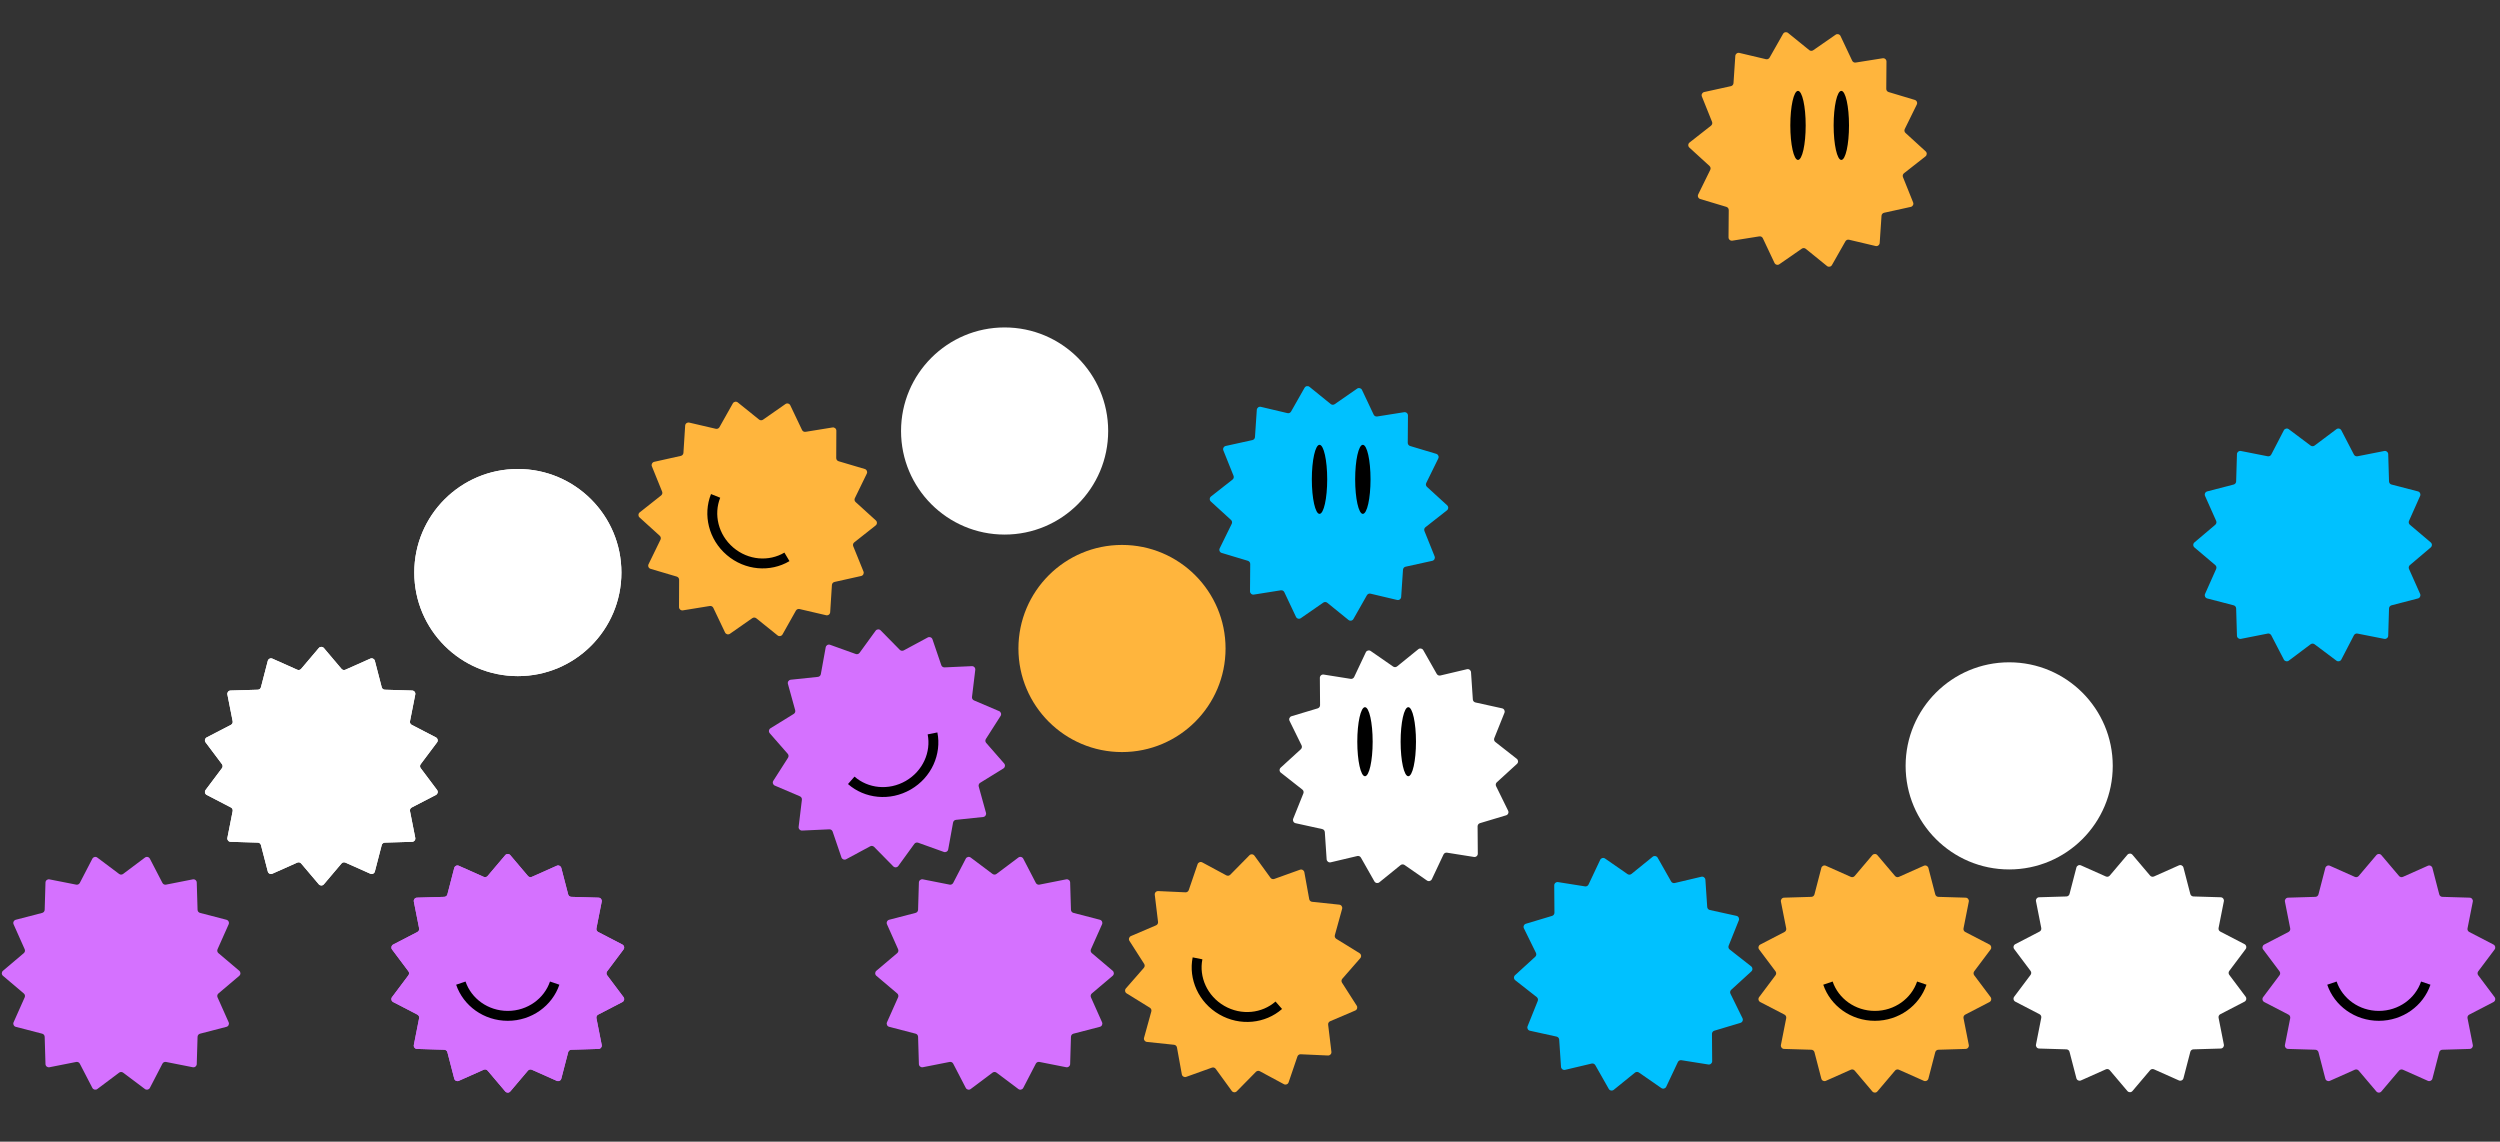 <?xml version="1.0" encoding="UTF-8"?> <svg xmlns="http://www.w3.org/2000/svg" width="300" height="137" viewBox="0 0 300 137" fill="none"><rect x="0" y="0" width="300" height="137" fill="#333333" stroke="none"/> <path d="M225.286 102.618C225.127 102.431 224.839 102.431 224.681 102.618L222.562 105.119C222.448 105.254 222.259 105.297 222.098 105.225L219.104 103.891C218.881 103.791 218.621 103.916 218.56 104.153L217.736 107.326C217.692 107.497 217.54 107.618 217.364 107.623L214.088 107.72C213.843 107.727 213.663 107.952 213.71 108.193L214.345 111.408C214.379 111.581 214.295 111.756 214.139 111.837L211.229 113.346C211.011 113.459 210.947 113.74 211.094 113.936L213.061 116.558C213.167 116.699 213.167 116.892 213.061 117.033L211.094 119.655C210.947 119.851 211.011 120.132 211.229 120.245L214.139 121.754C214.295 121.835 214.379 122.01 214.345 122.183L213.71 125.399C213.663 125.639 213.843 125.864 214.088 125.871L217.364 125.968C217.54 125.974 217.692 126.094 217.736 126.265L218.56 129.438C218.621 129.675 218.881 129.8 219.104 129.7L222.098 128.366C222.259 128.294 222.448 128.337 222.562 128.472L224.681 130.973C224.839 131.16 225.127 131.16 225.286 130.973L227.404 128.472C227.518 128.337 227.707 128.294 227.868 128.366L230.862 129.7C231.086 129.8 231.345 129.675 231.407 129.438L232.231 126.265C232.275 126.094 232.426 125.974 232.603 125.968L235.879 125.871C236.124 125.864 236.303 125.639 236.256 125.399L235.622 122.183C235.587 122.01 235.672 121.835 235.828 121.754L238.738 120.245C238.955 120.132 239.019 119.851 238.872 119.655L236.905 117.033C236.8 116.892 236.8 116.699 236.905 116.558L238.872 113.936C239.019 113.74 238.955 113.459 238.738 113.346L235.828 111.837C235.672 111.756 235.587 111.581 235.622 111.408L236.256 108.193C236.303 107.952 236.124 107.727 235.879 107.72L232.603 107.623C232.426 107.618 232.275 107.497 232.231 107.326L231.407 104.153C231.345 103.916 231.086 103.791 230.862 103.891L227.868 105.225C227.707 105.297 227.518 105.254 227.404 105.119L225.286 102.618Z" fill="#FFB53D"></path> <path d="M230.615 117.974C229.842 120.255 227.613 121.902 224.985 121.902C222.356 121.902 220.128 120.255 219.354 117.974" stroke="black" stroke-width="1.189"></path> <path d="M60.63 102.618C60.789 102.431 61.077 102.431 61.235 102.618L63.354 105.119C63.468 105.254 63.657 105.297 63.818 105.225L66.812 103.891C67.035 103.791 67.295 103.916 67.356 104.153L68.18 107.326C68.224 107.497 68.376 107.618 68.552 107.623L71.829 107.72C72.073 107.727 72.253 107.952 72.206 108.193L71.571 111.408C71.537 111.581 71.621 111.756 71.777 111.837L74.687 113.346C74.905 113.459 74.969 113.74 74.822 113.936L72.855 116.558C72.749 116.699 72.749 116.892 72.855 117.033L74.822 119.655C74.969 119.851 74.905 120.132 74.687 120.245L71.777 121.754C71.621 121.835 71.537 122.01 71.571 122.183L72.206 125.399C72.253 125.639 72.073 125.864 71.829 125.871L68.552 125.968C68.376 125.974 68.224 126.094 68.18 126.265L67.356 129.438C67.295 129.675 67.035 129.8 66.812 129.7L63.818 128.366C63.657 128.294 63.468 128.337 63.354 128.472L61.235 130.973C61.077 131.16 60.789 131.16 60.63 130.973L58.512 128.472C58.398 128.337 58.209 128.294 58.048 128.366L55.054 129.7C54.83 129.8 54.571 129.675 54.509 129.438L53.685 126.265C53.641 126.094 53.49 125.974 53.313 125.968L50.037 125.871C49.792 125.864 49.612 125.639 49.66 125.399L50.294 122.183C50.329 122.01 50.245 121.835 50.088 121.754L47.178 120.245C46.961 120.132 46.897 119.851 47.044 119.655L49.011 117.033C49.116 116.892 49.116 116.699 49.011 116.558L47.044 113.936C46.897 113.74 46.961 113.459 47.178 113.346L50.088 111.837C50.245 111.756 50.329 111.581 50.294 111.408L49.66 108.193C49.612 107.952 49.792 107.727 50.037 107.72L53.313 107.623C53.49 107.618 53.641 107.497 53.685 107.326L54.509 104.153C54.571 103.916 54.83 103.791 55.054 103.891L58.048 105.225C58.209 105.297 58.398 105.254 58.512 105.119L60.63 102.618Z" fill="#D571FF"></path> <path d="M55.301 117.974C56.074 120.255 58.303 121.902 60.931 121.902C63.56 121.902 65.788 120.255 66.562 117.974" stroke="black" stroke-width="1.189"></path> <path d="M285.162 102.618C285.32 102.431 285.608 102.431 285.766 102.618L287.885 105.119C287.999 105.254 288.188 105.297 288.349 105.225L291.343 103.891C291.567 103.791 291.826 103.916 291.888 104.153L292.711 107.326C292.756 107.497 292.907 107.618 293.083 107.623L296.36 107.72C296.605 107.727 296.784 107.952 296.737 108.193L296.102 111.408C296.068 111.581 296.152 111.756 296.309 111.837L299.219 113.346C299.436 113.459 299.5 113.74 299.353 113.936L297.386 116.558C297.28 116.699 297.28 116.892 297.386 117.033L299.353 119.655C299.5 119.851 299.436 120.132 299.219 120.245L296.309 121.754C296.152 121.835 296.068 122.01 296.102 122.183L296.737 125.399C296.784 125.639 296.605 125.864 296.36 125.871L293.083 125.968C292.907 125.974 292.756 126.094 292.711 126.265L291.888 129.438C291.826 129.675 291.567 129.8 291.343 129.7L288.349 128.366C288.188 128.294 287.999 128.337 287.885 128.472L285.766 130.973C285.608 131.16 285.32 131.16 285.162 130.973L283.043 128.472C282.929 128.337 282.74 128.294 282.579 128.366L279.585 129.7C279.361 129.8 279.102 129.675 279.04 129.438L278.217 126.265C278.172 126.094 278.021 125.974 277.845 125.968L274.568 125.871C274.323 125.864 274.144 125.639 274.191 125.399L274.826 122.183C274.86 122.01 274.776 121.835 274.619 121.754L271.709 120.245C271.492 120.132 271.428 119.851 271.575 119.655L273.542 117.033C273.648 116.892 273.648 116.699 273.542 116.558L271.575 113.936C271.428 113.74 271.492 113.459 271.709 113.346L274.619 111.837C274.776 111.756 274.86 111.581 274.826 111.408L274.191 108.193C274.144 107.952 274.323 107.727 274.568 107.72L277.845 107.623C278.021 107.618 278.172 107.497 278.217 107.326L279.04 104.153C279.102 103.916 279.361 103.791 279.585 103.891L282.579 105.225C282.74 105.297 282.929 105.254 283.043 105.119L285.162 102.618Z" fill="#D571FF"></path> <path d="M279.832 117.974C280.605 120.255 282.834 121.902 285.462 121.902C288.091 121.902 290.32 120.255 291.093 117.974" stroke="black" stroke-width="1.189"></path> <path d="M156.522 104.668C156.478 104.427 156.228 104.283 155.998 104.366L152.912 105.473C152.747 105.532 152.561 105.475 152.458 105.333L150.532 102.68C150.388 102.482 150.101 102.46 149.929 102.635L147.629 104.971C147.506 105.096 147.314 105.125 147.159 105.042L144.273 103.487C144.057 103.371 143.789 103.477 143.71 103.708L142.652 106.811C142.595 106.977 142.435 107.087 142.259 107.079L138.984 106.93C138.739 106.919 138.543 107.131 138.573 107.374L138.965 110.628C138.986 110.803 138.889 110.971 138.727 111.04L135.713 112.327C135.487 112.424 135.402 112.699 135.534 112.905L137.3 115.667C137.395 115.815 137.38 116.009 137.264 116.141L135.107 118.609C134.946 118.793 134.989 119.078 135.197 119.207L137.986 120.929C138.136 121.022 138.207 121.202 138.16 121.372L137.287 124.532C137.221 124.768 137.384 125.006 137.627 125.031L140.887 125.373C141.063 125.391 141.205 125.523 141.236 125.696L141.82 128.922C141.864 129.163 142.114 129.307 142.344 129.224L145.43 128.117C145.595 128.058 145.781 128.115 145.884 128.258L147.81 130.91C147.954 131.108 148.241 131.13 148.413 130.955L150.713 128.619C150.836 128.494 151.028 128.465 151.183 128.548L154.069 130.103C154.285 130.219 154.553 130.114 154.632 129.882L155.69 126.779C155.747 126.613 155.907 126.504 156.083 126.512L159.358 126.66C159.603 126.671 159.799 126.459 159.769 126.216L159.377 122.962C159.356 122.787 159.453 122.619 159.615 122.55L162.629 121.263C162.855 121.167 162.94 120.891 162.808 120.685L161.042 117.923C160.947 117.775 160.962 117.581 161.078 117.449L163.235 114.981C163.396 114.797 163.353 114.512 163.145 114.383L160.356 112.661C160.206 112.568 160.135 112.388 160.182 112.218L161.055 109.059C161.121 108.823 160.958 108.584 160.715 108.559L157.455 108.217C157.279 108.199 157.137 108.067 157.106 107.894L156.522 104.668Z" fill="#FFB53D"></path> <path d="M153.455 120.631C151.645 122.219 148.891 122.532 146.615 121.218C144.338 119.903 143.232 117.362 143.703 115.001" stroke="black" stroke-width="1.189"></path> <path d="M192.607 103.023C192.406 102.883 192.127 102.958 192.023 103.179L190.624 106.144C190.549 106.303 190.377 106.394 190.203 106.366L186.966 105.852C186.724 105.814 186.506 106.002 186.508 106.247L186.533 109.524C186.534 109.701 186.419 109.856 186.251 109.907L183.111 110.849C182.876 110.919 182.761 111.183 182.869 111.403L184.314 114.345C184.392 114.503 184.356 114.694 184.226 114.813L181.806 117.023C181.625 117.188 181.636 117.476 181.828 117.628L184.407 119.651C184.546 119.76 184.596 119.947 184.53 120.111L183.309 123.153C183.218 123.38 183.352 123.635 183.591 123.687L186.793 124.392C186.965 124.43 187.091 124.576 187.103 124.752L187.322 128.023C187.339 128.267 187.571 128.438 187.809 128.382L190.999 127.628C191.17 127.587 191.348 127.665 191.435 127.818L193.052 130.669C193.172 130.882 193.456 130.936 193.646 130.782L196.193 128.718C196.33 128.607 196.523 128.6 196.668 128.7L199.362 130.568C199.563 130.707 199.841 130.633 199.946 130.411L201.345 127.447C201.42 127.288 201.592 127.197 201.766 127.225L205.003 127.739C205.245 127.777 205.463 127.589 205.461 127.344L205.436 124.066C205.434 123.89 205.55 123.734 205.718 123.684L208.858 122.742C209.093 122.672 209.208 122.407 209.1 122.188L207.655 119.246C207.577 119.087 207.613 118.897 207.743 118.778L210.163 116.568C210.344 116.402 210.333 116.114 210.141 115.963L207.562 113.939C207.423 113.831 207.373 113.644 207.439 113.48L208.66 110.438C208.751 110.211 208.617 109.956 208.378 109.903L205.176 109.199C205.004 109.161 204.878 109.014 204.866 108.838L204.647 105.568C204.63 105.324 204.398 105.152 204.16 105.209L200.97 105.963C200.799 106.004 200.621 105.926 200.534 105.773L198.917 102.921C198.796 102.708 198.513 102.655 198.323 102.809L195.776 104.873C195.639 104.984 195.446 104.991 195.301 104.89L192.607 103.023Z" fill="#00C1FF"></path> <path d="M255.893 102.571C255.735 102.384 255.447 102.384 255.288 102.571L253.17 105.072C253.056 105.206 252.867 105.25 252.706 105.178L249.712 103.844C249.488 103.744 249.228 103.869 249.167 104.106L248.343 107.279C248.299 107.449 248.148 107.57 247.971 107.575L244.695 107.672C244.45 107.68 244.27 107.905 244.318 108.145L244.952 111.361C244.987 111.534 244.902 111.709 244.746 111.79L241.836 113.299C241.619 113.411 241.555 113.692 241.702 113.888L243.669 116.51C243.774 116.651 243.774 116.845 243.669 116.986L241.702 119.608C241.555 119.804 241.619 120.085 241.836 120.198L244.746 121.707C244.902 121.788 244.987 121.962 244.952 122.135L244.318 125.351C244.27 125.591 244.45 125.817 244.695 125.824L247.971 125.921C248.148 125.926 248.299 126.047 248.343 126.218L249.167 129.39C249.228 129.627 249.488 129.752 249.712 129.653L252.706 128.318C252.867 128.247 253.056 128.29 253.17 128.424L255.288 130.925C255.447 131.112 255.735 131.112 255.893 130.925L258.012 128.424C258.126 128.29 258.315 128.247 258.475 128.318L261.47 129.653C261.693 129.752 261.953 129.627 262.014 129.39L262.838 126.218C262.882 126.047 263.034 125.926 263.21 125.921L266.486 125.824C266.731 125.817 266.911 125.591 266.863 125.351L266.229 122.135C266.195 121.962 266.279 121.788 266.435 121.707L269.345 120.198C269.563 120.085 269.627 119.804 269.48 119.608L267.513 116.986C267.407 116.845 267.407 116.651 267.513 116.51L269.48 113.888C269.627 113.692 269.563 113.411 269.345 113.299L266.435 111.79C266.279 111.709 266.195 111.534 266.229 111.361L266.864 108.145C266.911 107.905 266.731 107.68 266.486 107.672L263.21 107.575C263.034 107.57 262.882 107.449 262.838 107.279L262.014 104.106C261.953 103.869 261.693 103.744 261.47 103.844L258.475 105.178C258.315 105.25 258.126 105.206 258.012 105.072L255.893 102.571Z" fill="white"></path> <path d="M133.52 117.096C133.707 116.938 133.707 116.65 133.52 116.491L131.019 114.373C130.884 114.259 130.841 114.07 130.913 113.909L132.247 110.915C132.347 110.691 132.222 110.432 131.985 110.37L128.812 109.546C128.642 109.502 128.521 109.351 128.515 109.175L128.418 105.898C128.411 105.653 128.186 105.474 127.946 105.521L124.73 106.156C124.557 106.19 124.382 106.106 124.301 105.949L122.792 103.039C122.679 102.822 122.398 102.758 122.203 102.905L119.58 104.872C119.44 104.977 119.246 104.977 119.105 104.872L116.483 102.905C116.287 102.758 116.006 102.822 115.893 103.039L114.384 105.949C114.303 106.106 114.128 106.19 113.956 106.156L110.74 105.521C110.499 105.474 110.274 105.653 110.267 105.898L110.17 109.175C110.165 109.351 110.044 109.502 109.873 109.546L106.701 110.37C106.463 110.432 106.338 110.691 106.438 110.915L107.772 113.909C107.844 114.07 107.801 114.259 107.667 114.373L105.165 116.491C104.978 116.65 104.978 116.938 105.165 117.096L107.667 119.215C107.801 119.329 107.844 119.518 107.772 119.679L106.438 122.673C106.338 122.896 106.463 123.156 106.701 123.218L109.873 124.041C110.044 124.085 110.165 124.237 110.17 124.413L110.267 127.69C110.274 127.934 110.499 128.114 110.74 128.067L113.956 127.432C114.128 127.398 114.303 127.482 114.384 127.638L115.893 130.548C116.006 130.766 116.287 130.83 116.483 130.683L119.105 128.716C119.246 128.61 119.44 128.61 119.58 128.716L122.203 130.683C122.398 130.83 122.679 130.766 122.792 130.548L124.301 127.638C124.382 127.482 124.557 127.398 124.73 127.432L127.946 128.067C128.186 128.114 128.411 127.934 128.418 127.69L128.515 124.413C128.521 124.237 128.642 124.085 128.812 124.041L131.985 123.218C132.222 123.156 132.347 122.896 132.247 122.673L130.913 119.679C130.841 119.518 130.884 119.329 131.019 119.215L133.52 117.096Z" fill="#D571FF"></path> <path d="M0.357 117.098C0.17 116.94 0.17 116.652 0.357 116.493L2.858 114.375C2.993 114.261 3.036 114.072 2.964 113.911L1.63 110.917C1.53 110.693 1.655 110.434 1.892 110.372L5.065 109.548C5.235 109.504 5.356 109.353 5.361 109.177L5.458 105.9C5.466 105.655 5.691 105.476 5.931 105.523L9.147 106.157C9.32 106.192 9.495 106.108 9.576 105.951L11.085 103.041C11.197 102.824 11.479 102.76 11.674 102.907L14.296 104.874C14.437 104.979 14.631 104.979 14.772 104.874L17.394 102.907C17.59 102.76 17.871 102.824 17.984 103.041L19.493 105.951C19.574 106.108 19.749 106.192 19.921 106.157L23.137 105.523C23.378 105.476 23.603 105.655 23.61 105.9L23.707 109.177C23.712 109.353 23.833 109.504 24.004 109.548L27.176 110.372C27.413 110.434 27.538 110.693 27.439 110.917L26.105 113.911C26.033 114.072 26.076 114.261 26.21 114.375L28.712 116.493C28.898 116.652 28.898 116.94 28.712 117.098L26.21 119.217C26.076 119.331 26.033 119.52 26.105 119.681L27.439 122.675C27.538 122.898 27.413 123.158 27.176 123.22L24.004 124.043C23.833 124.087 23.712 124.239 23.707 124.415L23.61 127.691C23.603 127.936 23.378 128.116 23.137 128.069L19.921 127.434C19.749 127.4 19.574 127.484 19.493 127.64L17.984 130.55C17.871 130.768 17.59 130.832 17.394 130.685L14.772 128.718C14.631 128.612 14.437 128.612 14.296 128.718L11.674 130.685C11.479 130.832 11.197 130.768 11.085 130.55L9.576 127.64C9.495 127.484 9.32 127.4 9.147 127.434L5.931 128.069C5.691 128.116 5.466 127.936 5.458 127.691L5.361 124.415C5.356 124.239 5.235 124.087 5.065 124.043L1.892 123.22C1.655 123.158 1.53 122.898 1.63 122.675L2.964 119.681C3.036 119.52 2.993 119.331 2.858 119.217L0.357 117.098Z" fill="#D571FF"></path> <path d="M291.688 65.693C291.875 65.535 291.875 65.247 291.688 65.089L289.187 62.97C289.052 62.856 289.009 62.667 289.081 62.506L290.415 59.512C290.515 59.288 290.39 59.029 290.153 58.967L286.98 58.144C286.809 58.099 286.689 57.948 286.683 57.772L286.586 54.495C286.579 54.251 286.354 54.071 286.114 54.118L282.898 54.753C282.725 54.787 282.55 54.703 282.469 54.546L280.96 51.636C280.847 51.419 280.566 51.355 280.371 51.502L277.748 53.469C277.608 53.575 277.414 53.575 277.273 53.469L274.651 51.502C274.455 51.355 274.174 51.419 274.061 51.636L272.552 54.546C272.471 54.703 272.296 54.787 272.124 54.753L268.908 54.118C268.667 54.071 268.442 54.251 268.435 54.495L268.338 57.772C268.333 57.948 268.212 58.099 268.041 58.144L264.869 58.967C264.631 59.029 264.506 59.288 264.606 59.512L265.94 62.506C266.012 62.667 265.969 62.856 265.834 62.97L263.333 65.089C263.146 65.247 263.146 65.535 263.333 65.693L265.834 67.812C265.969 67.926 266.012 68.115 265.94 68.276L264.606 71.27C264.506 71.493 264.631 71.753 264.869 71.815L268.041 72.638C268.212 72.683 268.333 72.834 268.338 73.01L268.435 76.287C268.442 76.531 268.667 76.711 268.908 76.664L272.124 76.029C272.296 75.995 272.471 76.079 272.552 76.236L274.061 79.145C274.174 79.363 274.455 79.427 274.651 79.28L277.273 77.313C277.414 77.207 277.608 77.207 277.748 77.313L280.371 79.28C280.566 79.427 280.847 79.363 280.96 79.145L282.469 76.236C282.55 76.079 282.725 75.995 282.898 76.029L286.114 76.664C286.354 76.711 286.579 76.531 286.586 76.287L286.683 73.01C286.689 72.834 286.809 72.683 286.98 72.638L290.153 71.815C290.39 71.753 290.515 71.493 290.415 71.27L289.081 68.276C289.009 68.115 289.052 67.926 289.187 67.812L291.688 65.693Z" fill="#00C1FF"></path> <path d="M220.278 4.163C220.479 4.023 220.757 4.098 220.862 4.32L222.261 7.284C222.336 7.443 222.507 7.534 222.681 7.506L225.919 6.992C226.161 6.954 226.379 7.142 226.377 7.387L226.352 10.665C226.35 10.841 226.465 10.997 226.634 11.047L229.774 11.989C230.008 12.059 230.124 12.323 230.016 12.543L228.57 15.485C228.493 15.643 228.529 15.834 228.659 15.953L231.079 18.163C231.26 18.328 231.249 18.617 231.056 18.768L228.478 20.791C228.339 20.9 228.289 21.087 228.355 21.251L229.576 24.293C229.667 24.52 229.533 24.775 229.293 24.827L226.092 25.532C225.92 25.57 225.794 25.717 225.782 25.892L225.562 29.163C225.546 29.407 225.314 29.578 225.076 29.522L221.886 28.768C221.714 28.727 221.537 28.805 221.45 28.958L219.833 31.809C219.712 32.022 219.429 32.076 219.239 31.922L216.692 29.858C216.555 29.747 216.362 29.74 216.217 29.84L213.523 31.708C213.322 31.848 213.043 31.773 212.939 31.552L211.54 28.587C211.464 28.428 211.293 28.337 211.119 28.365L207.882 28.879C207.64 28.917 207.421 28.729 207.423 28.484L207.449 25.206C207.45 25.03 207.335 24.874 207.167 24.824L204.027 23.882C203.792 23.812 203.677 23.548 203.785 23.328L205.23 20.386C205.308 20.228 205.272 20.037 205.142 19.918L202.722 17.708C202.541 17.543 202.552 17.255 202.744 17.103L205.323 15.08C205.461 14.971 205.512 14.784 205.446 14.62L204.225 11.578C204.133 11.351 204.268 11.096 204.507 11.044L207.709 10.339C207.881 10.301 208.007 10.154 208.019 9.979L208.238 6.708C208.255 6.464 208.487 6.293 208.725 6.349L211.915 7.103C212.086 7.144 212.264 7.066 212.351 6.913L213.967 4.062C214.088 3.849 214.371 3.795 214.562 3.949L217.108 6.013C217.245 6.124 217.439 6.131 217.584 6.031L220.278 4.163Z" fill="#FFB53D"></path> <ellipse cx="215.76" cy="15.049" rx="0.922" ry="4.143" fill="black"></ellipse> <ellipse cx="220.959" cy="15.049" rx="0.922" ry="4.143" fill="black"></ellipse> <circle cx="241.102" cy="91.905" r="12.428" fill="white"></circle> <path d="M99.902 51.295C100.143 51.256 100.363 51.443 100.362 51.688L100.347 54.966C100.346 55.142 100.462 55.298 100.631 55.348L103.774 56.279C104.009 56.348 104.125 56.612 104.018 56.832L102.583 59.779C102.505 59.938 102.542 60.128 102.673 60.246L105.1 62.449C105.282 62.613 105.272 62.901 105.08 63.053L102.508 65.086C102.37 65.195 102.32 65.382 102.387 65.546L103.618 68.583C103.71 68.81 103.577 69.066 103.338 69.119L100.139 69.835C99.967 69.873 99.841 70.02 99.83 70.196L99.622 73.467C99.606 73.712 99.375 73.884 99.136 73.828L95.944 73.085C95.772 73.045 95.595 73.123 95.508 73.276L93.902 76.133C93.781 76.347 93.499 76.401 93.308 76.248L90.754 74.193C90.617 74.083 90.423 74.076 90.279 74.177L87.591 76.054C87.39 76.194 87.112 76.12 87.007 75.899L85.597 72.94C85.521 72.781 85.35 72.691 85.176 72.719L81.94 73.244C81.699 73.283 81.48 73.096 81.481 72.851L81.495 69.573C81.496 69.397 81.38 69.241 81.211 69.191L78.068 68.26C77.833 68.191 77.717 67.927 77.824 67.707L79.26 64.76C79.337 64.602 79.3 64.411 79.169 64.293L76.742 62.09C76.56 61.926 76.57 61.638 76.762 61.486L79.334 59.454C79.472 59.344 79.522 59.157 79.455 58.994L78.224 55.956C78.132 55.729 78.265 55.474 78.504 55.42L81.703 54.705C81.875 54.666 82.001 54.519 82.012 54.343L82.22 51.072C82.236 50.828 82.467 50.656 82.706 50.711L85.898 51.455C86.07 51.495 86.247 51.416 86.334 51.263L87.941 48.406C88.061 48.192 88.344 48.138 88.534 48.291L91.088 50.346C91.225 50.457 91.419 50.463 91.564 50.362L94.251 48.486C94.452 48.345 94.73 48.419 94.836 48.64L96.245 51.6C96.321 51.759 96.492 51.849 96.666 51.82L99.902 51.295Z" fill="#FFB53D"></path> <path d="M85.873 59.507C84.979 61.743 85.603 64.444 87.601 66.152C89.6 67.86 92.364 68.055 94.433 66.823" stroke="black" stroke-width="1.189"></path> <path d="M99.084 77.676C99.127 77.435 99.377 77.291 99.608 77.374L102.693 78.481C102.859 78.54 103.044 78.483 103.148 78.34L105.073 75.688C105.217 75.49 105.505 75.468 105.677 75.643L107.976 77.979C108.1 78.104 108.291 78.133 108.447 78.049L111.333 76.495C111.548 76.379 111.816 76.484 111.896 76.716L112.954 79.819C113.011 79.985 113.171 80.094 113.347 80.086L116.622 79.938C116.866 79.927 117.062 80.138 117.033 80.382L116.64 83.636C116.619 83.811 116.716 83.979 116.878 84.048L119.893 85.335C120.118 85.431 120.203 85.707 120.071 85.913L118.306 88.675C118.211 88.823 118.225 89.016 118.341 89.149L120.499 91.617C120.66 91.801 120.617 92.086 120.408 92.215L117.619 93.937C117.47 94.03 117.399 94.21 117.446 94.38L118.319 97.539C118.384 97.775 118.222 98.014 117.978 98.039L114.718 98.381C114.543 98.399 114.401 98.531 114.369 98.704L113.785 101.93C113.741 102.171 113.492 102.315 113.261 102.232L110.176 101.125C110.01 101.066 109.825 101.123 109.721 101.265L107.796 103.918C107.652 104.116 107.364 104.138 107.192 103.963L104.893 101.627C104.769 101.502 104.578 101.473 104.422 101.556L101.536 103.111C101.321 103.227 101.053 103.121 100.973 102.89L99.915 99.787C99.858 99.621 99.698 99.511 99.522 99.519L96.247 99.668C96.003 99.678 95.807 99.467 95.836 99.224L96.228 95.97C96.25 95.795 96.153 95.627 95.991 95.558L92.976 94.271C92.751 94.174 92.666 93.899 92.798 93.693L94.563 90.931C94.658 90.782 94.644 90.589 94.528 90.457L92.37 87.989C92.209 87.805 92.252 87.519 92.46 87.391L95.249 85.669C95.399 85.576 95.47 85.396 95.423 85.226L94.55 82.066C94.485 81.83 94.647 81.592 94.891 81.567L98.151 81.225C98.326 81.207 98.468 81.075 98.5 80.902L99.084 77.676Z" fill="#D571FF"></path> <path d="M102.15 93.639C103.96 95.227 106.714 95.54 108.991 94.225C111.267 92.911 112.373 90.37 111.903 88.008" stroke="black" stroke-width="1.189"></path> <path d="M38.862 77.763C38.704 77.576 38.415 77.576 38.257 77.763L36.138 80.264C36.025 80.398 35.836 80.442 35.675 80.37L32.681 79.035C32.457 78.936 32.197 79.061 32.136 79.298L31.312 82.471C31.268 82.641 31.116 82.762 30.94 82.767L27.664 82.864C27.419 82.871 27.239 83.097 27.287 83.337L27.921 86.553C27.955 86.726 27.871 86.9 27.715 86.981L24.805 88.49C24.587 88.603 24.523 88.884 24.67 89.08L26.637 91.702C26.743 91.843 26.743 92.037 26.637 92.178L24.67 94.8C24.523 94.996 24.587 95.277 24.805 95.39L27.715 96.899C27.871 96.98 27.955 97.154 27.921 97.327L27.287 100.543C27.239 100.783 27.419 101.009 27.664 101.016L30.94 101.113C31.116 101.118 31.268 101.239 31.312 101.409L32.136 104.582C32.197 104.819 32.457 104.944 32.681 104.845L35.675 103.51C35.836 103.439 36.025 103.482 36.138 103.616L38.257 106.117C38.415 106.304 38.703 106.304 38.862 106.117L40.98 103.616C41.094 103.482 41.283 103.439 41.444 103.51L44.438 104.845C44.662 104.944 44.922 104.819 44.983 104.582L45.807 101.409C45.851 101.239 46.003 101.118 46.179 101.113L49.455 101.016C49.7 101.009 49.88 100.783 49.832 100.543L49.198 97.327C49.164 97.154 49.248 96.98 49.404 96.899L52.314 95.39C52.531 95.277 52.596 94.996 52.449 94.8L50.482 92.178C50.376 92.037 50.376 91.843 50.482 91.702L52.449 89.08C52.596 88.884 52.531 88.603 52.314 88.49L49.404 86.981C49.248 86.9 49.164 86.726 49.198 86.553L49.832 83.337C49.88 83.097 49.7 82.871 49.455 82.864L46.179 82.767C46.003 82.762 45.851 82.641 45.807 82.471L44.983 79.298C44.922 79.061 44.662 78.936 44.438 79.036L41.444 80.37C41.283 80.442 41.094 80.398 40.98 80.264L38.862 77.763Z" fill="white"></path> <path d="M162.856 46.635C163.057 46.496 163.335 46.57 163.44 46.792L164.839 49.756C164.914 49.915 165.086 50.006 165.26 49.978L168.497 49.464C168.739 49.426 168.957 49.614 168.955 49.859L168.93 53.137C168.928 53.313 169.043 53.469 169.212 53.519L172.352 54.461C172.587 54.531 172.702 54.796 172.594 55.015L171.149 57.958C171.071 58.116 171.107 58.306 171.237 58.425L173.657 60.636C173.838 60.801 173.827 61.089 173.635 61.24L171.056 63.264C170.917 63.372 170.867 63.559 170.933 63.723L172.154 66.765C172.245 66.992 172.111 67.247 171.872 67.3L168.67 68.004C168.498 68.042 168.372 68.189 168.36 68.365L168.14 71.635C168.124 71.879 167.892 72.051 167.654 71.994L164.464 71.24C164.293 71.199 164.115 71.277 164.028 71.43L162.411 74.282C162.29 74.495 162.007 74.548 161.817 74.394L159.27 72.33C159.133 72.219 158.94 72.212 158.795 72.312L156.101 74.18C155.9 74.32 155.621 74.245 155.517 74.024L154.118 71.059C154.043 70.9 153.871 70.809 153.697 70.837L150.46 71.351C150.218 71.389 150 71.201 150.001 70.956L150.027 67.679C150.028 67.502 149.913 67.347 149.745 67.296L146.605 66.354C146.37 66.284 146.255 66.02 146.363 65.8L147.808 62.858C147.886 62.7 147.85 62.509 147.72 62.391L145.3 60.18C145.119 60.015 145.13 59.727 145.322 59.575L147.901 57.552C148.04 57.443 148.09 57.256 148.024 57.092L146.803 54.05C146.711 53.823 146.846 53.568 147.085 53.516L150.287 52.811C150.459 52.773 150.585 52.627 150.597 52.451L150.816 49.18C150.833 48.936 151.065 48.765 151.303 48.821L154.493 49.575C154.664 49.616 154.842 49.538 154.929 49.385L156.546 46.534C156.666 46.321 156.95 46.267 157.14 46.421L159.687 48.485C159.823 48.596 160.017 48.603 160.162 48.503L162.856 46.635Z" fill="#00C1FF"></path> <ellipse cx="158.342" cy="57.521" rx="0.922" ry="4.143" fill="black"></ellipse> <ellipse cx="163.541" cy="57.521" rx="0.922" ry="4.143" fill="black"></ellipse> <path d="M164.482 78.119C164.281 77.98 164.002 78.054 163.898 78.276L162.499 81.24C162.424 81.399 162.252 81.49 162.078 81.462L158.841 80.948C158.599 80.91 158.381 81.098 158.383 81.343L158.408 84.621C158.409 84.797 158.294 84.953 158.126 85.003L154.986 85.945C154.751 86.015 154.636 86.279 154.744 86.499L156.189 89.441C156.267 89.6 156.231 89.79 156.101 89.909L153.681 92.119C153.5 92.285 153.511 92.573 153.703 92.724L156.282 94.748C156.421 94.856 156.471 95.043 156.405 95.207L155.184 98.249C155.093 98.476 155.227 98.731 155.466 98.784L158.668 99.488C158.84 99.526 158.966 99.673 158.978 99.848L159.197 103.119C159.214 103.363 159.446 103.534 159.684 103.478L162.874 102.724C163.045 102.683 163.223 102.761 163.31 102.914L164.927 105.765C165.047 105.978 165.331 106.032 165.521 105.878L168.068 103.814C168.205 103.703 168.398 103.696 168.543 103.796L171.237 105.664C171.438 105.804 171.716 105.729 171.821 105.508L173.22 102.543C173.295 102.384 173.467 102.293 173.641 102.321L176.878 102.835C177.12 102.873 177.338 102.685 177.336 102.44L177.311 99.162C177.309 98.986 177.425 98.83 177.593 98.78L180.733 97.838C180.968 97.768 181.083 97.504 180.975 97.284L179.53 94.342C179.452 94.184 179.488 93.993 179.618 93.874L182.038 91.664C182.219 91.499 182.208 91.21 182.016 91.059L179.437 89.036C179.298 88.927 179.248 88.74 179.314 88.576L180.535 85.534C180.626 85.307 180.492 85.052 180.253 85L177.051 84.295C176.879 84.257 176.753 84.111 176.741 83.935L176.522 80.664C176.505 80.42 176.273 80.249 176.035 80.305L172.845 81.059C172.674 81.1 172.496 81.022 172.409 80.869L170.792 78.018C170.671 77.805 170.388 77.751 170.198 77.905L167.651 79.969C167.514 80.08 167.321 80.087 167.176 79.987L164.482 78.119Z" fill="white"></path> <ellipse cx="0.922" cy="4.143" rx="0.922" ry="4.143" transform="matrix(-1 0 0 1 169.918 84.862)" fill="black"></ellipse> <ellipse cx="0.922" cy="4.143" rx="0.922" ry="4.143" transform="matrix(-1 0 0 1 164.719 84.862)" fill="black"></ellipse> <circle cx="134.639" cy="77.82" r="12.428" fill="#FFB53D"></circle> <circle cx="120.553" cy="51.721" r="12.428" fill="white"></circle> <circle cx="62.141" cy="68.706" r="12.428" fill="white"></circle> <path d="M60.63 102.618C60.789 102.431 61.077 102.431 61.235 102.618L63.354 105.119C63.468 105.254 63.657 105.297 63.818 105.225L66.812 103.891C67.035 103.791 67.295 103.916 67.356 104.153L68.18 107.326C68.224 107.497 68.376 107.618 68.552 107.623L71.829 107.72C72.073 107.727 72.253 107.952 72.206 108.193L71.571 111.408C71.537 111.581 71.621 111.756 71.777 111.837L74.687 113.346C74.905 113.459 74.969 113.74 74.822 113.936L72.855 116.558C72.749 116.699 72.749 116.892 72.855 117.033L74.822 119.655C74.969 119.851 74.905 120.132 74.687 120.245L71.777 121.754C71.621 121.835 71.537 122.01 71.571 122.183L72.206 125.399C72.253 125.639 72.073 125.864 71.829 125.871L68.552 125.968C68.376 125.974 68.224 126.094 68.18 126.265L67.356 129.438C67.295 129.675 67.035 129.8 66.812 129.7L63.818 128.366C63.657 128.294 63.468 128.337 63.354 128.472L61.235 130.973C61.077 131.16 60.789 131.16 60.63 130.973L58.512 128.472C58.398 128.337 58.209 128.294 58.048 128.366L55.054 129.7C54.83 129.8 54.571 129.675 54.509 129.438L53.685 126.265C53.641 126.094 53.49 125.974 53.313 125.968L50.037 125.871C49.792 125.864 49.612 125.639 49.66 125.399L50.294 122.183C50.329 122.01 50.245 121.835 50.088 121.754L47.178 120.245C46.961 120.132 46.897 119.851 47.044 119.655L49.011 117.033C49.116 116.892 49.116 116.699 49.011 116.558L47.044 113.936C46.897 113.74 46.961 113.459 47.178 113.346L50.088 111.837C50.245 111.756 50.329 111.581 50.294 111.408L49.66 108.193C49.612 107.952 49.792 107.727 50.037 107.72L53.313 107.623C53.49 107.618 53.641 107.497 53.685 107.326L54.509 104.153C54.571 103.916 54.83 103.791 55.054 103.891L58.048 105.225C58.209 105.297 58.398 105.254 58.512 105.119L60.63 102.618Z" fill="#D571FF"></path> <path d="M55.301 117.974C56.074 120.255 58.303 121.902 60.931 121.902C63.56 121.902 65.788 120.255 66.562 117.974" stroke="black" stroke-width="1.189"></path> <path d="M38.862 77.763C38.704 77.576 38.415 77.576 38.257 77.763L36.138 80.264C36.025 80.398 35.836 80.442 35.675 80.37L32.681 79.035C32.457 78.936 32.197 79.061 32.136 79.298L31.312 82.471C31.268 82.641 31.116 82.762 30.94 82.767L27.664 82.864C27.419 82.871 27.239 83.097 27.287 83.337L27.921 86.553C27.955 86.726 27.871 86.9 27.715 86.981L24.805 88.49C24.587 88.603 24.523 88.884 24.67 89.08L26.637 91.702C26.743 91.843 26.743 92.037 26.637 92.178L24.67 94.8C24.523 94.996 24.587 95.277 24.805 95.39L27.715 96.899C27.871 96.98 27.955 97.154 27.921 97.327L27.287 100.543C27.239 100.783 27.419 101.009 27.664 101.016L30.94 101.113C31.116 101.118 31.268 101.239 31.312 101.409L32.136 104.582C32.197 104.819 32.457 104.944 32.681 104.845L35.675 103.51C35.836 103.439 36.025 103.482 36.138 103.616L38.257 106.117C38.415 106.304 38.703 106.304 38.862 106.117L40.98 103.616C41.094 103.482 41.283 103.439 41.444 103.51L44.438 104.845C44.662 104.944 44.922 104.819 44.983 104.582L45.807 101.409C45.851 101.239 46.003 101.118 46.179 101.113L49.455 101.016C49.7 101.009 49.88 100.783 49.832 100.543L49.198 97.327C49.164 97.154 49.248 96.98 49.404 96.899L52.314 95.39C52.531 95.277 52.596 94.996 52.449 94.8L50.482 92.178C50.376 92.037 50.376 91.843 50.482 91.702L52.449 89.08C52.596 88.884 52.531 88.603 52.314 88.49L49.404 86.981C49.248 86.9 49.164 86.726 49.198 86.553L49.832 83.337C49.88 83.097 49.7 82.871 49.455 82.864L46.179 82.767C46.003 82.762 45.851 82.641 45.807 82.471L44.983 79.298C44.922 79.061 44.662 78.936 44.438 79.036L41.444 80.37C41.283 80.442 41.094 80.398 40.98 80.264L38.862 77.763Z" fill="white"></path> <circle cx="62.141" cy="68.706" r="12.428" fill="white"></circle> </svg> 
